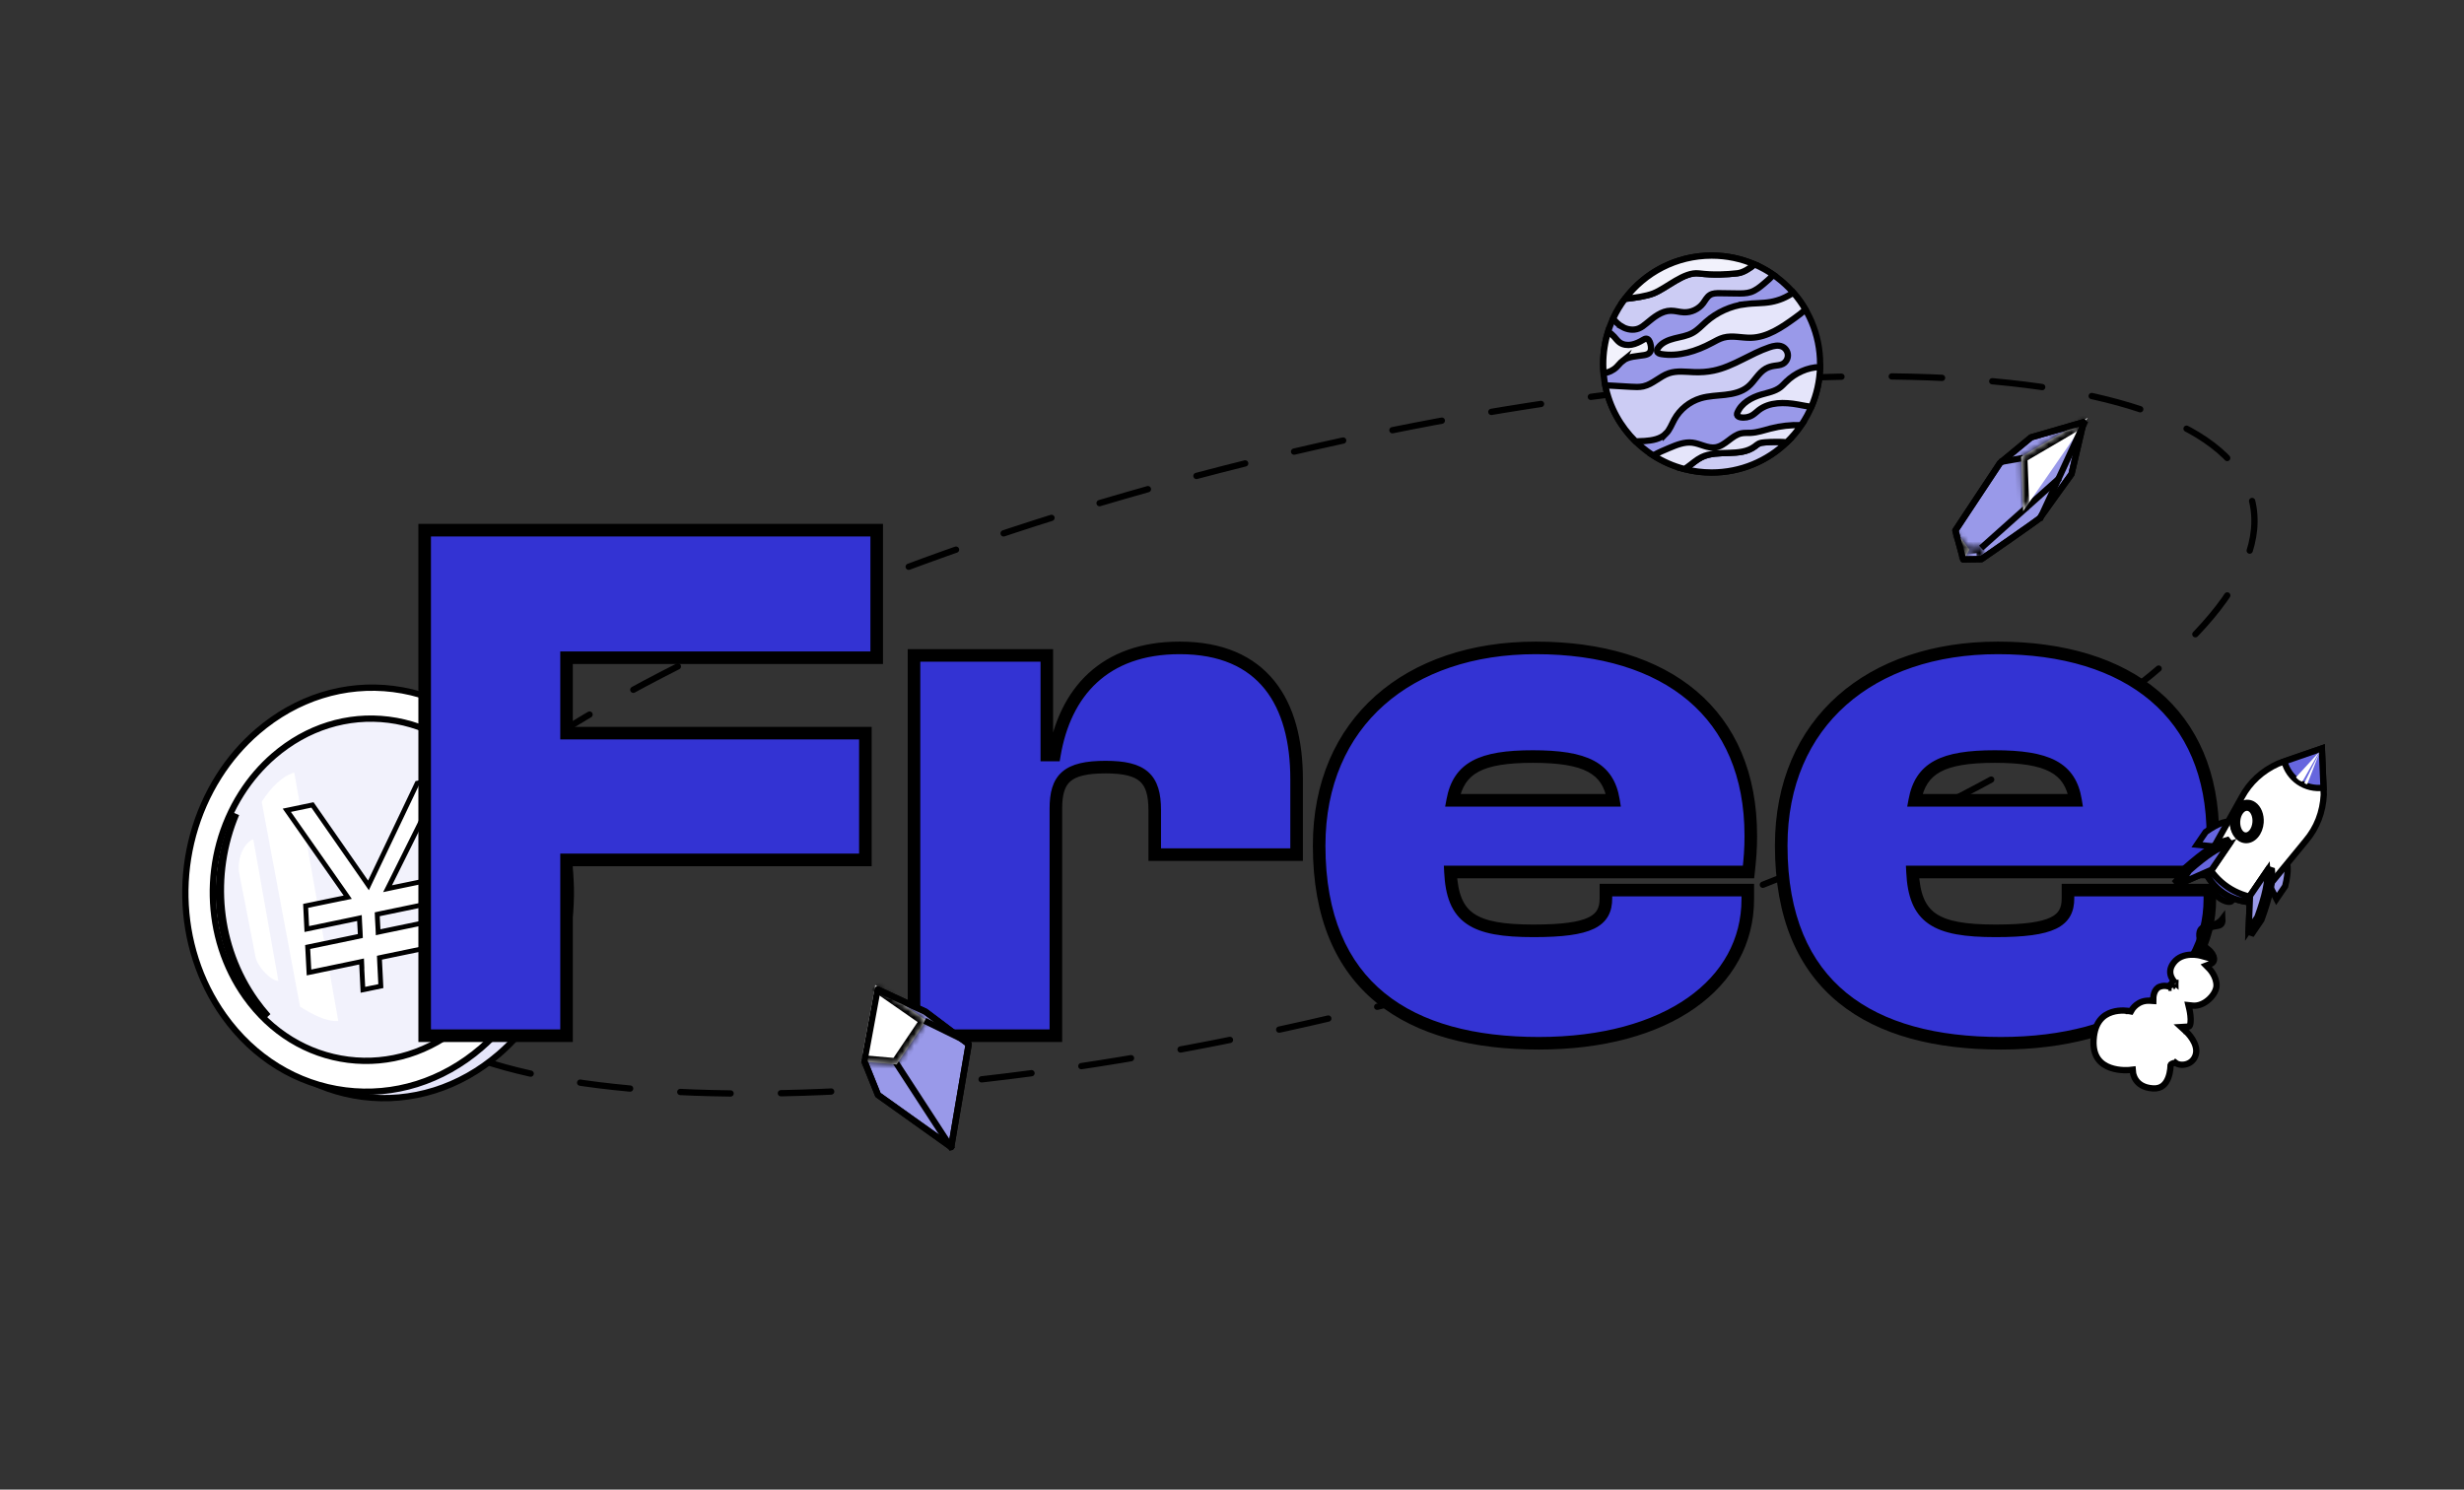 <svg width="430" height="260" viewBox="0 0 430 260" fill="none" xmlns="http://www.w3.org/2000/svg">
<rect x="0" y="0" width="430" height="260" fill="#333333" stroke="none"/>
<mask id="mask0_71_828" style="mask-type:alpha" maskUnits="userSpaceOnUse" x="0" y="0" width="430" height="260">
<rect width="430" height="260" rx="10" fill="#F3F4F6"/>
</mask>
<g mask="url(#mask0_71_828)">
<path d="M240.731 175.627C331.352 153.02 399.526 113.494 393.003 87.345C386.479 61.195 307.728 58.324 217.107 80.932C126.486 103.54 58.312 143.065 64.836 169.215C71.359 195.364 150.11 198.235 240.731 175.627Z" stroke="black" stroke-width="1.097" stroke-linecap="round" stroke-linejoin="round" stroke-dasharray="8.78 8.78"/>
<path d="M298.704 82.471C309.16 82.471 317.635 73.996 317.635 63.54C317.635 53.085 309.16 44.609 298.704 44.609C288.249 44.609 279.773 53.085 279.773 63.54C279.773 73.996 288.249 82.471 298.704 82.471Z" fill="#9999E9" stroke="black" stroke-width="1.097" stroke-miterlimit="10"/>
<path d="M283.111 57.052C283.969 57.531 285.032 57.703 285.949 57.347C286.478 57.141 286.927 56.777 287.363 56.413C288.603 55.382 289.96 54.253 291.574 54.234C292.348 54.225 293.104 54.48 293.878 54.509C295.153 54.557 296.437 53.952 297.211 52.937C297.591 52.436 297.874 51.829 298.406 51.493C298.92 51.17 299.568 51.169 300.177 51.176C301.151 51.189 302.126 51.204 303.1 51.217C303.915 51.228 304.746 51.237 305.52 50.985C306.439 50.686 307.2 50.046 307.935 49.418C308.469 48.962 309.013 48.492 309.498 47.978C308.466 47.262 307.361 46.644 306.194 46.141C305.379 46.809 304.245 47.573 303.204 47.69C301.303 47.904 299.087 48.032 296.476 47.715C293.865 47.397 290.936 50.248 288.56 51.198C287.328 51.692 285.266 51.992 283.566 52.167C282.762 53.236 282.07 54.394 281.504 55.623C281.955 56.191 282.486 56.696 283.117 57.048L283.111 57.052Z" fill="#CCCCF4" stroke="black" stroke-width="1.097" stroke-miterlimit="10"/>
<path d="M283.174 62.985C284.196 62.172 285.624 62.207 286.91 61.984C287.244 61.927 287.595 61.838 287.832 61.597C288.241 61.181 288.161 60.5 288.001 59.939C287.895 59.566 287.682 59.132 287.296 59.115C287.103 59.106 286.925 59.212 286.76 59.31C286.127 59.685 285.458 60.026 284.735 60.158C284.011 60.29 283.218 60.194 282.628 59.755C282.261 59.483 281.993 59.102 281.685 58.763C281.377 58.425 281.023 58.13 280.639 57.883C280.08 59.67 279.777 61.571 279.777 63.542C279.777 64.082 279.801 64.616 279.846 65.145C280.685 65.036 281.49 64.665 282.103 64.078C282.472 63.725 282.775 63.3 283.176 62.981L283.174 62.985Z" fill="#F2F2FC" stroke="black" stroke-width="1.097" stroke-miterlimit="10"/>
<path d="M304.565 53.082C302.041 53.4 299.619 54.495 297.715 56.18C296.963 56.844 296.28 57.607 295.402 58.093C294.424 58.637 293.288 58.797 292.204 59.071C291.12 59.346 290.001 59.797 289.365 60.716C289.235 60.903 289.125 61.133 289.192 61.351C289.283 61.648 289.641 61.757 289.947 61.805C292.962 62.284 296.039 61.302 298.732 59.862C299.4 59.506 300.061 59.116 300.792 58.919C302.34 58.502 303.977 58.993 305.578 58.951C308.44 58.875 310.953 57.132 313.275 55.458C313.895 55.011 314.53 54.545 315.061 53.999C314.45 52.954 313.745 51.974 312.952 51.07C311.783 51.887 310.439 52.455 309.034 52.705C307.561 52.969 306.048 52.893 304.563 53.08L304.565 53.082Z" fill="#E5E5FA" stroke="black" stroke-width="1.097" stroke-miterlimit="10"/>
<path d="M296.473 47.724C299.084 48.041 301.302 47.913 303.201 47.7C304.242 47.583 305.376 46.818 306.191 46.15C303.893 45.159 301.363 44.609 298.704 44.609C292.512 44.609 287.016 47.581 283.562 52.176C285.263 52 287.325 51.699 288.557 51.207C290.931 50.257 293.859 47.408 296.473 47.724V47.724Z" fill="#F2F2FC" stroke="black" stroke-width="1.097" stroke-miterlimit="10"/>
<path d="M307.979 77.211C307.621 77.239 307.255 77.274 306.933 77.432C306.673 77.558 306.457 77.757 306.225 77.93C303.664 79.843 299.82 78.392 296.951 79.802C296.042 80.249 295.294 80.957 294.466 81.543C294.304 81.658 294.137 81.768 293.965 81.87C295.479 82.26 297.066 82.467 298.703 82.467C303.794 82.467 308.414 80.457 311.816 77.189C310.539 77.109 309.254 77.113 307.977 77.209L307.979 77.211Z" fill="#CCCCF4" stroke="black" stroke-width="1.097" stroke-miterlimit="10"/>
<path d="M311.672 66.663C311.346 66.986 311.04 67.331 310.676 67.611C309.746 68.322 308.543 68.53 307.419 68.856C305.668 69.365 303.89 70.349 303.198 72.034C303.154 72.143 303.111 72.262 303.129 72.381C303.168 72.646 303.467 72.784 303.731 72.834C304.443 72.973 305.208 72.834 305.826 72.451C306.225 72.205 306.557 71.867 306.929 71.581C308.799 70.143 311.405 70.187 313.729 70.601C314.518 70.742 315.314 70.917 316.11 70.995C317.027 68.858 317.562 66.518 317.628 64.062C315.442 64.105 313.25 65.106 311.674 66.663H311.672Z" fill="#E5E5FA" stroke="black" stroke-width="1.097" stroke-miterlimit="10"/>
<path d="M290.729 75.687C291.41 75.002 291.735 74.05 292.203 73.204C293.177 71.44 294.864 70.082 296.796 69.507C298.17 69.096 299.625 69.076 301.05 68.913C302.476 68.751 303.944 68.417 305.05 67.504C306.202 66.552 306.869 65.047 308.175 64.319C308.626 64.069 309.133 63.926 309.643 63.849C310.139 63.775 310.659 63.755 311.104 63.523C311.659 63.235 312.026 62.617 312.012 61.992C311.997 61.366 311.605 60.765 311.037 60.501C310.339 60.176 309.517 60.364 308.788 60.611C305.453 61.732 302.518 63.953 299.077 64.681C297.947 64.92 296.783 64.993 295.627 64.952C294.161 64.9 292.65 64.675 291.26 65.141C289.666 65.676 288.43 67.06 286.789 67.431C286.082 67.591 285.347 67.55 284.623 67.508C283.506 67.443 282.387 67.378 281.269 67.313C280.896 67.29 280.516 67.27 280.145 67.296C280.905 71.073 282.789 74.442 285.434 77.04C285.957 77.032 286.483 77.012 287.004 76.975C288.344 76.88 289.783 76.637 290.729 75.685V75.687Z" fill="#CCCCF4" stroke="black" stroke-width="1.097" stroke-miterlimit="10"/>
<path d="M308.982 74.795C307.831 75.091 306.695 75.496 305.507 75.55C304.969 75.574 304.425 75.526 303.896 75.633C302.196 75.979 301.084 77.823 299.37 78.085C298.002 78.293 296.708 77.426 295.335 77.261C293.952 77.094 292.595 77.645 291.313 78.184C290.364 78.583 289.41 78.985 288.52 79.494C290.177 80.554 292.009 81.363 293.965 81.866C294.138 81.764 294.305 81.652 294.466 81.539C295.292 80.954 296.042 80.246 296.951 79.798C299.821 78.388 303.664 79.839 306.226 77.926C306.458 77.753 306.673 77.554 306.933 77.428C307.256 77.27 307.621 77.233 307.979 77.207C309.256 77.111 310.539 77.105 311.818 77.187C312.76 76.281 313.609 75.279 314.349 74.195C312.543 74.145 310.732 74.344 308.984 74.795H308.982Z" fill="#E5E5FA" stroke="black" stroke-width="1.097" stroke-miterlimit="10"/>
<path d="M363.611 73.691L361.499 82.746L361.329 82.982L360.709 83.841C360.196 84.553 359.509 85.505 358.818 86.465C357.55 88.225 356.237 90.051 355.972 90.435C355.958 90.448 355.937 90.464 355.911 90.485C355.834 90.546 355.72 90.631 355.573 90.74C355.28 90.956 354.869 91.252 354.376 91.603C353.392 92.303 352.093 93.212 350.799 94.115C349.504 95.017 348.215 95.912 347.249 96.58C346.766 96.915 346.364 97.192 346.083 97.387L345.778 97.597L342.608 97.647L341.239 92.585L349.023 80.819L354.46 76.328L363.611 73.691ZM355.929 90.5C355.932 90.494 355.936 90.489 355.939 90.484C355.935 90.491 355.932 90.496 355.929 90.5Z" fill="#9999E9" stroke="black" stroke-width="1.097" stroke-miterlimit="10" stroke-linejoin="round"/>
<path d="M348.948 80.654L353.053 79.931" stroke="black" stroke-width="1.097" stroke-miterlimit="10" stroke-linejoin="round"/>
<mask id="path-14-inside-1_71_828" fill="white">
<path d="M342.536 97.986L343.703 95.945L341.078 92.445"/>
</mask>
<path d="M342.536 97.986L343.703 95.945L341.078 92.445" fill="white"/>
<path d="M343.703 95.945L344.655 96.489C344.873 96.109 344.843 95.636 344.58 95.286L343.703 95.945ZM343.489 98.53L344.655 96.489L342.75 95.4L341.583 97.441L343.489 98.53ZM344.58 95.286L341.956 91.787L340.2 93.104L342.825 96.603L344.58 95.286Z" fill="black" mask="url(#path-14-inside-1_71_828)"/>
<mask id="path-16-inside-2_71_828" fill="white">
<path d="M346.037 98.067L346.035 95.355L342.828 95.647"/>
</mask>
<path d="M346.035 95.355L347.132 95.354C347.132 95.046 347.002 94.752 346.774 94.545C346.547 94.337 346.242 94.234 345.935 94.262L346.035 95.355ZM347.135 98.066L347.132 95.354L344.937 95.356L344.94 98.069L347.135 98.066ZM345.935 94.262L342.728 94.554L342.927 96.74L346.134 96.448L345.935 94.262Z" fill="black" mask="url(#path-16-inside-2_71_828)"/>
<path d="M345.738 95.649L359.445 83.401" stroke="black" stroke-width="1.097" stroke-miterlimit="10" stroke-linejoin="round"/>
<mask id="path-19-inside-3_71_828" fill="white">
<path d="M353.066 89.219L352.714 79.724L364.359 72.903"/>
</mask>
<path d="M353.066 89.219L352.714 79.724L364.359 72.903" fill="white"/>
<path d="M352.714 79.724L352.159 78.777C351.81 78.981 351.602 79.361 351.617 79.765L352.714 79.724ZM354.163 89.179L353.811 79.683L351.617 79.765L351.97 89.26L354.163 89.179ZM353.269 80.671L364.914 73.85L363.805 71.956L352.159 78.777L353.269 80.671Z" fill="black" mask="url(#path-19-inside-3_71_828)"/>
<path d="M363.909 73.442L355.947 90.692" stroke="black" stroke-width="1.097" stroke-miterlimit="10" stroke-linejoin="round"/>
<path d="M363.611 73.691L361.499 82.746L361.329 82.982L360.709 83.841C360.196 84.553 359.509 85.505 358.818 86.465C357.55 88.225 356.237 90.051 355.972 90.435C355.958 90.448 355.937 90.464 355.911 90.485C355.834 90.546 355.72 90.631 355.573 90.74C355.28 90.956 354.869 91.252 354.376 91.603C353.392 92.303 352.093 93.212 350.799 94.115C349.504 95.017 348.215 95.912 347.249 96.58C346.766 96.915 346.364 97.192 346.083 97.387L345.778 97.597L342.608 97.647L341.239 92.585L349.023 80.819L354.46 76.328L363.611 73.691ZM355.929 90.5C355.932 90.494 355.936 90.489 355.939 90.484C355.935 90.491 355.932 90.496 355.929 90.5Z" stroke="black" stroke-width="1.097" stroke-miterlimit="10" stroke-linejoin="round"/>
<path d="M93.745 176.212C91.88 179.159 89.62 181.779 87.02 184.017C80.217 189.87 71.798 192.507 63.318 191.438C54.874 190.371 47.345 185.743 42.112 178.399C33.487 166.248 33.13 149.446 41.262 136.597C43.127 133.651 45.387 131.03 47.986 128.793C54.789 122.939 63.209 120.302 71.688 121.372C80.147 122.447 87.685 127.063 92.903 134.397C101.536 146.534 101.885 163.35 93.753 176.199L93.745 176.212Z" fill="#E5E5FA" stroke="black" stroke-width="1.097"/>
<path d="M90.694 175.095C88.829 178.042 86.569 180.662 83.97 182.9C77.167 188.753 68.747 191.39 60.268 190.32C51.824 189.254 44.294 184.626 39.061 177.282C30.436 165.131 30.079 148.329 38.211 135.48C40.076 132.534 42.336 129.913 44.935 127.675C51.738 121.822 60.158 119.185 68.637 120.255C77.096 121.33 84.634 125.946 89.853 133.28C98.485 145.417 98.834 162.233 90.702 175.082L90.694 175.095Z" fill="white" stroke="black" stroke-width="1.097"/>
<path d="M42.838 173.94L42.838 173.94C35.524 163.637 35.224 149.399 42.11 138.519C43.685 136.03 45.604 133.797 47.794 131.905C53.557 126.941 60.664 124.72 67.836 125.623C74.989 126.531 81.359 130.428 85.775 136.649L85.775 136.649C93.083 146.929 93.385 161.167 86.498 172.048L86.376 172.241L86.38 172.262C84.829 174.674 82.952 176.84 80.818 178.684C75.056 183.647 67.949 185.869 60.776 184.966C53.624 184.057 47.254 180.161 42.838 173.94Z" fill="#F2F2FC" stroke="black" stroke-width="1.097"/>
<path d="M59.029 178.194L51.354 134.843C49.355 135.412 47.327 137.342 45.672 139.958L52.36 175.698C54.453 177.022 56.977 178.361 59.02 178.198L59.029 178.194Z" fill="white"/>
<path d="M48.574 171.183L44.202 146.492C43.063 146.816 41.437 148.997 41.681 152.083L44.615 167.129C44.999 168.838 47.404 171.278 48.568 171.185L48.574 171.183Z" fill="white"/>
<path d="M81.541 137.092L86.393 161.693C87.525 161.347 89.109 159.134 88.804 156.054L85.578 141.068C85.161 139.368 82.709 136.974 81.547 137.09L81.541 137.092Z" fill="white"/>
<path d="M43.887 173.911C37.35 164.715 36.419 152.353 41.225 142.06C36.746 152.724 37.91 165.228 44.61 174.646C45.293 175.606 46.02 176.515 46.785 177.37C45.748 176.316 44.779 175.161 43.887 173.911Z" fill="black" stroke="black" stroke-width="1.097"/>
<path d="M91.047 175.367L93.883 176.766" stroke="black" stroke-width="1.097" stroke-miterlimit="10"/>
<path d="M91.941 173.539L94.8 174.933" stroke="black" stroke-width="1.097" stroke-miterlimit="10"/>
<path d="M92.848 171.688L95.697 173.095" stroke="black" stroke-width="1.097" stroke-miterlimit="10"/>
<path d="M93.731 169.867L96.58 171.274" stroke="black" stroke-width="1.097" stroke-miterlimit="10"/>
<path d="M94.637 168.039L97.473 169.438" stroke="black" stroke-width="1.097" stroke-miterlimit="10"/>
<path d="M94.867 165.766L97.717 167.173" stroke="black" stroke-width="1.097" stroke-miterlimit="10"/>
<path d="M95.856 163.992L98.705 165.399" stroke="black" stroke-width="1.097" stroke-miterlimit="10"/>
<path d="M95.992 161.672L98.828 163.07" stroke="black" stroke-width="1.097" stroke-miterlimit="10"/>
<path d="M63.139 168.447L63.112 167.814L62.484 167.952L53.924 169.735L53.693 165.289L62.253 163.506L62.882 163.368L62.855 162.734L62.755 160.865L62.729 160.232L62.1 160.37L53.54 162.154L53.341 158.109L59.601 156.818L60.681 156.601L60.101 155.76L50.054 141.425L54.53 140.492L63.724 153.698L64.304 154.539L64.805 153.481L72.806 136.705L77.253 135.788L68.179 154.034L67.635 155.116L68.759 154.875L74.915 153.603L75.114 157.647L66.464 159.442L65.836 159.58L65.862 160.213L65.963 162.082L65.989 162.715L66.618 162.577L75.267 160.783L75.498 165.229L66.848 167.023L66.22 167.161L66.246 167.795L66.464 172.114L63.334 172.76L63.116 168.44L63.139 168.447Z" fill="white" stroke="black" stroke-width="0.845" stroke-miterlimit="10"/>
<mask id="path-39-outside-4_71_828" maskUnits="userSpaceOnUse" x="72.16" y="90.773" width="316" height="93" fill="black">
<rect fill="white" x="72.16" y="90.773" width="316" height="93"/>
<path d="M98.869 180.773H74.111V92.539H152.995V114.795H98.869V127.964H151.02V150.089H98.869V180.773ZM184.264 180.773H159.506V114.4H182.684V131.783H184.001C185.845 120.853 192.693 113.083 205.862 113.083C220.48 113.083 226.275 122.697 226.275 135.998V149.167H201.516V141.397C201.516 135.866 199.409 133.891 192.956 133.891C186.24 133.891 184.264 135.866 184.264 141.134V180.773ZM268.532 182.09C246.012 182.09 230.209 172.477 230.209 147.587C230.209 125.989 245.88 113.083 268.005 113.083C290.92 113.083 305.538 124.54 305.538 145.875C305.538 148.113 305.406 149.825 305.142 152.196H253.124C253.519 160.229 257.074 162.468 267.61 162.468C277.618 162.468 280.252 160.756 280.252 156.805V155.357H305.011V156.937C305.011 171.687 290.92 182.09 268.532 182.09ZM267.478 132.047C258.391 132.047 254.572 134.022 253.519 139.685H281.569C280.647 134.022 276.697 132.047 267.478 132.047ZM349.168 182.09C326.649 182.09 310.845 172.477 310.845 147.587C310.845 125.989 326.517 113.083 348.641 113.083C371.556 113.083 386.174 124.54 386.174 145.875C386.174 148.113 386.042 149.825 385.779 152.196H333.76C334.155 160.229 337.711 162.468 348.246 162.468C358.255 162.468 360.889 160.756 360.889 156.805V155.357H385.647V156.937C385.647 171.687 371.556 182.09 349.168 182.09ZM348.115 132.047C339.028 132.047 335.209 134.022 334.155 139.685H362.206C361.284 134.022 357.333 132.047 348.115 132.047Z"/>
</mask>
<path d="M98.869 180.773H74.111V92.539H152.995V114.795H98.869V127.964H151.02V150.089H98.869V180.773ZM184.264 180.773H159.506V114.4H182.684V131.783H184.001C185.845 120.853 192.693 113.083 205.862 113.083C220.48 113.083 226.275 122.697 226.275 135.998V149.167H201.516V141.397C201.516 135.866 199.409 133.891 192.956 133.891C186.24 133.891 184.264 135.866 184.264 141.134V180.773ZM268.532 182.09C246.012 182.09 230.209 172.477 230.209 147.587C230.209 125.989 245.88 113.083 268.005 113.083C290.92 113.083 305.538 124.54 305.538 145.875C305.538 148.113 305.406 149.825 305.142 152.196H253.124C253.519 160.229 257.074 162.468 267.61 162.468C277.618 162.468 280.252 160.756 280.252 156.805V155.357H305.011V156.937C305.011 171.687 290.92 182.09 268.532 182.09ZM267.478 132.047C258.391 132.047 254.572 134.022 253.519 139.685H281.569C280.647 134.022 276.697 132.047 267.478 132.047ZM349.168 182.09C326.649 182.09 310.845 172.477 310.845 147.587C310.845 125.989 326.517 113.083 348.641 113.083C371.556 113.083 386.174 124.54 386.174 145.875C386.174 148.113 386.042 149.825 385.779 152.196H333.76C334.155 160.229 337.711 162.468 348.246 162.468C358.255 162.468 360.889 160.756 360.889 156.805V155.357H385.647V156.937C385.647 171.687 371.556 182.09 349.168 182.09ZM348.115 132.047C339.028 132.047 335.209 134.022 334.155 139.685H362.206C361.284 134.022 357.333 132.047 348.115 132.047Z" fill="#3333D3"/>
<path d="M98.869 180.773V181.871H99.967V180.773H98.869ZM74.111 180.773H73.013V181.871H74.111V180.773ZM74.111 92.539V91.441H73.013V92.539H74.111ZM152.995 92.539H154.093V91.441H152.995V92.539ZM152.995 114.795V115.892H154.093V114.795H152.995ZM98.869 114.795V113.698H97.772V114.795H98.869ZM98.869 127.964H97.772V129.062H98.869V127.964ZM151.02 127.964H152.117V126.867H151.02V127.964ZM151.02 150.089V151.186H152.117V150.089H151.02ZM98.869 150.089V148.991H97.772V150.089H98.869ZM98.869 179.676H74.111V181.871H98.869V179.676ZM75.208 180.773V92.539H73.013V180.773H75.208ZM74.111 93.636H152.995V91.441H74.111V93.636ZM151.898 92.539V114.795H154.093V92.539H151.898ZM152.995 113.698H98.869V115.892H152.995V113.698ZM97.772 114.795V127.964H99.967V114.795H97.772ZM98.869 129.062H151.02V126.867H98.869V129.062ZM149.922 127.964V150.089H152.117V127.964H149.922ZM151.02 148.991H98.869V151.186H151.02V148.991ZM97.772 150.089V180.773H99.967V150.089H97.772ZM184.264 180.773V181.871H185.362V180.773H184.264ZM159.506 180.773H158.408V181.871H159.506V180.773ZM159.506 114.4V113.302H158.408V114.4H159.506ZM182.684 114.4H183.781V113.302H182.684V114.4ZM182.684 131.783H181.587V132.881H182.684V131.783ZM184.001 131.783V132.881H184.929L185.083 131.966L184.001 131.783ZM226.275 149.167V150.264H227.372V149.167H226.275ZM201.516 149.167H200.419V150.264H201.516V149.167ZM184.264 179.676H159.506V181.871H184.264V179.676ZM160.603 180.773V114.4H158.408V180.773H160.603ZM159.506 115.497H182.684V113.302H159.506V115.497ZM181.587 114.4V131.783H183.781V114.4H181.587ZM182.684 132.881H184.001V130.686H182.684V132.881ZM185.083 131.966C185.976 126.673 188.063 122.244 191.428 119.141C194.781 116.05 199.504 114.18 205.862 114.18V111.986C199.051 111.986 193.765 114.001 189.94 117.527C186.128 121.042 183.87 125.964 182.919 131.601L185.083 131.966ZM205.862 114.18C212.912 114.18 217.67 116.485 220.695 120.241C223.755 124.038 225.177 129.483 225.177 135.998H227.372C227.372 129.211 225.897 123.199 222.405 118.864C218.879 114.488 213.43 111.986 205.862 111.986V114.18ZM225.177 135.998V149.167H227.372V135.998H225.177ZM226.275 148.07H201.516V150.264H226.275V148.07ZM202.614 149.167V141.397H200.419V149.167H202.614ZM202.614 141.397C202.614 138.539 202.078 136.255 200.385 134.749C198.731 133.279 196.23 132.793 192.956 132.793V134.988C196.135 134.988 197.914 135.49 198.927 136.39C199.9 137.255 200.419 138.724 200.419 141.397H202.614ZM192.956 132.793C189.559 132.793 187.028 133.277 185.374 134.706C183.668 136.181 183.167 138.41 183.167 141.134H185.362C185.362 138.59 185.848 137.197 186.809 136.367C187.822 135.492 189.636 134.988 192.956 134.988V132.793ZM183.167 141.134V180.773H185.362V141.134H183.167ZM305.142 152.196V153.293H306.125L306.233 152.317L305.142 152.196ZM253.124 152.196V151.099H251.971L252.027 152.25L253.124 152.196ZM280.252 155.357V154.259H279.155V155.357H280.252ZM305.011 155.357H306.108V154.259H305.011V155.357ZM253.519 139.685L252.44 139.484L252.198 140.783H253.519V139.685ZM281.569 139.685V140.783H282.86L282.652 139.509L281.569 139.685ZM268.532 180.993C257.403 180.993 248.112 178.614 241.619 173.322C235.167 168.063 231.306 159.785 231.306 147.587H229.111C229.111 160.279 233.153 169.253 240.232 175.023C247.271 180.76 257.141 183.188 268.532 183.188V180.993ZM231.306 147.587C231.306 137.071 235.112 128.755 241.538 123.057C247.98 117.345 257.15 114.18 268.005 114.18V111.986C256.735 111.986 247.007 115.274 240.082 121.415C233.142 127.569 229.111 136.505 229.111 147.587H231.306ZM268.005 114.18C279.293 114.18 288.394 117.003 294.654 122.315C300.889 127.605 304.44 135.476 304.44 145.875H306.635C306.635 134.939 302.877 126.414 296.074 120.642C289.297 114.891 279.631 111.986 268.005 111.986V114.18ZM304.44 145.875C304.44 148.059 304.312 149.728 304.052 152.075L306.233 152.317C306.499 149.923 306.635 148.167 306.635 145.875H304.44ZM305.142 151.099H253.124V153.293H305.142V151.099ZM252.027 152.25C252.231 156.398 253.268 159.394 255.939 161.246C258.5 163.023 262.339 163.565 267.61 163.565V161.371C262.345 161.371 259.138 160.794 257.189 159.443C255.35 158.167 254.411 156.027 254.22 152.142L252.027 152.25ZM267.61 163.565C272.615 163.565 276.004 163.148 278.161 162.106C279.278 161.567 280.107 160.842 280.641 159.895C281.167 158.962 281.35 157.909 281.35 156.805H279.155C279.155 157.677 279.009 158.32 278.728 158.818C278.455 159.304 278 159.747 277.207 160.13C275.545 160.932 272.613 161.371 267.61 161.371V163.565ZM281.35 156.805V155.357H279.155V156.805H281.35ZM280.252 156.454H305.011V154.259H280.252V156.454ZM303.913 155.357V156.937H306.108V155.357H303.913ZM303.913 156.937C303.913 163.919 300.595 169.886 294.535 174.147C288.449 178.426 279.57 180.993 268.532 180.993V183.188C279.881 183.188 289.242 180.552 295.798 175.943C302.381 171.314 306.108 164.705 306.108 156.937H303.913ZM267.478 130.949C262.9 130.949 259.439 131.439 256.964 132.777C254.388 134.17 253.013 136.404 252.44 139.484L254.598 139.886C255.078 137.304 256.139 135.718 258.008 134.708C259.977 133.643 262.97 133.144 267.478 133.144V130.949ZM253.519 140.783H281.569V138.588H253.519V140.783ZM282.652 139.509C282.148 136.407 280.765 134.167 278.151 132.774C275.645 131.438 272.121 130.949 267.478 130.949V133.144C272.054 133.144 275.115 133.643 277.119 134.711C279.016 135.722 280.069 137.3 280.486 139.861L282.652 139.509ZM385.779 152.196V153.293H386.761L386.87 152.317L385.779 152.196ZM333.76 152.196V151.099H332.607L332.664 152.25L333.76 152.196ZM360.889 155.357V154.259H359.791V155.357H360.889ZM385.647 155.357H386.745V154.259H385.647V155.357ZM334.155 139.685L333.076 139.484L332.835 140.783H334.155V139.685ZM362.206 139.685V140.783H363.496L363.289 139.509L362.206 139.685ZM349.168 180.993C338.039 180.993 328.748 178.614 322.255 173.322C315.803 168.063 311.943 159.785 311.943 147.587H309.748C309.748 160.279 313.789 169.253 320.869 175.023C327.907 180.76 337.777 183.188 349.168 183.188V180.993ZM311.943 147.587C311.943 137.071 315.748 128.755 322.175 123.057C328.616 117.345 337.787 114.18 348.641 114.18V111.986C337.371 111.986 327.644 115.274 320.719 121.415C313.778 127.569 309.748 136.505 309.748 147.587H311.943ZM348.641 114.18C359.93 114.18 369.03 117.003 375.291 122.315C381.525 127.605 385.077 135.476 385.077 145.875H387.271C387.271 134.939 383.514 126.414 376.711 120.642C369.934 114.891 360.268 111.986 348.641 111.986V114.18ZM385.077 145.875C385.077 148.059 384.949 149.728 384.688 152.075L386.87 152.317C387.136 149.923 387.271 148.167 387.271 145.875H385.077ZM385.779 151.099H333.76V153.293H385.779V151.099ZM332.664 152.25C332.868 156.398 333.904 159.394 336.575 161.246C339.137 163.023 342.976 163.565 348.246 163.565V161.371C342.981 161.371 339.775 160.794 337.826 159.443C335.987 158.167 335.047 156.027 334.856 152.142L332.664 152.25ZM348.246 163.565C353.252 163.565 356.641 163.148 358.798 162.106C359.915 161.567 360.744 160.842 361.277 159.895C361.803 158.962 361.986 157.909 361.986 156.805H359.791C359.791 157.677 359.645 158.32 359.365 158.818C359.091 159.304 358.637 159.747 357.844 160.13C356.182 160.932 353.25 161.371 348.246 161.371V163.565ZM361.986 156.805V155.357H359.791V156.805H361.986ZM360.889 156.454H385.647V154.259H360.889V156.454ZM384.55 155.357V156.937H386.745V155.357H384.55ZM384.55 156.937C384.55 163.919 381.232 169.886 375.172 174.147C369.086 178.426 360.206 180.993 349.168 180.993V183.188C360.518 183.188 369.878 180.552 376.434 175.943C383.017 171.314 386.745 164.705 386.745 156.937H384.55ZM348.115 130.949C343.536 130.949 340.076 131.439 337.6 132.777C335.024 134.17 333.649 136.404 333.076 139.484L335.234 139.886C335.714 137.304 336.776 135.718 338.644 134.708C340.614 133.643 343.606 133.144 348.115 133.144V130.949ZM334.155 140.783H362.206V138.588H334.155V140.783ZM363.289 139.509C362.784 136.407 361.401 134.167 358.788 132.774C356.281 131.438 352.757 130.949 348.115 130.949V133.144C352.691 133.144 355.751 133.643 357.755 134.711C359.652 135.722 360.706 137.3 361.123 139.861L363.289 139.509Z" fill="black" mask="url(#path-39-outside-4_71_828)"/>
<path d="M395.617 153.714L398.488 149.5C399.359 150.296 399.458 151.989 398.794 154.671L397.274 156.901L395.617 153.714Z" fill="#9999E9" stroke="black" stroke-width="1.097"/>
<path d="M384.921 145.209C387.172 143.609 388.787 143.081 389.845 143.602L386.974 147.816L383.401 147.439L384.921 145.209Z" fill="#6666DE" stroke="black" stroke-width="1.097"/>
<path d="M387.448 156.813C386.514 156.176 386.1 155.387 386.311 155.078L387.051 153.992L390.22 156.152L389.48 157.237C389.269 157.547 388.381 157.449 387.448 156.813Z" fill="#3333D3" stroke="black" stroke-width="1.097"/>
<path d="M388.004 155.862C386.491 154.831 385.283 153.304 384.412 151.326L391.231 139.111C392.642 136.506 394.777 134.543 397.576 133.271L405.194 130.64L405.529 138.704C405.369 141.762 404.322 144.466 402.417 146.732L393.541 157.549C391.379 157.462 389.517 156.894 388.006 155.864L388.004 155.862Z" fill="white" stroke="black" stroke-width="1.097"/>
<path d="M401.157 136.472C399.925 135.632 399.04 134.367 398.653 132.895L405.196 130.632L405.482 137.487C403.943 137.684 402.412 137.327 401.157 136.472V136.472Z" fill="#6666DE" stroke="black" stroke-width="1.097"/>
<path d="M401.222 136.179C400.917 135.971 400.681 135.661 400.681 135.661L404.724 131.259L401.801 136.424C401.801 136.424 401.528 136.387 401.222 136.179Z" fill="white"/>
<path d="M402.409 136.834C402.258 136.77 402.135 136.643 402.135 136.643L404.783 131.342L402.648 136.862C402.648 136.862 402.477 136.864 402.409 136.834Z" fill="white"/>
<path d="M390.928 146.293C390.078 145.714 389.593 144.501 389.689 143.2C389.822 141.412 391.011 140.039 392.337 140.138C392.664 140.161 392.975 140.274 393.262 140.47C394.111 141.048 394.596 142.262 394.5 143.563C394.435 144.433 394.12 145.233 393.613 145.815C393.114 146.384 392.488 146.673 391.852 146.625C391.525 146.602 391.215 146.489 390.928 146.293V146.293Z" fill="#CCCCF4" stroke="black" stroke-width="1.097"/>
<path d="M390.692 145.755C390.006 145.287 389.613 144.306 389.692 143.254C389.801 141.807 390.757 140.697 391.828 140.776C392.092 140.795 392.341 140.884 392.572 141.041C393.258 141.509 393.651 142.49 393.572 143.542C393.463 144.989 392.506 146.1 391.436 146.02C391.172 146.001 390.922 145.912 390.692 145.755Z" fill="#6666DE" stroke="black" stroke-width="1.097"/>
<path d="M391.277 145.637C390.682 145.232 390.333 144.287 390.407 143.285C390.455 142.629 390.672 142.025 391.02 141.585C391.356 141.158 391.776 140.94 392.199 140.972C392.395 140.986 392.583 141.055 392.756 141.173C393.351 141.578 393.7 142.523 393.626 143.525C393.525 144.867 392.723 145.904 391.835 145.838C391.638 145.824 391.45 145.755 391.277 145.637Z" fill="white" stroke="black" stroke-width="1.097"/>
<path d="M388.005 155.865C386.492 154.834 385.283 153.308 384.413 151.329L384.879 150.492C385.895 152.306 387.191 153.756 388.728 154.804C390.266 155.852 392.09 156.528 394.149 156.81L393.541 157.55C391.378 157.463 389.516 156.895 388.005 155.865Z" fill="#6666DE" stroke="black" stroke-width="1.097"/>
<path d="M379.752 153.813L381.335 151.489C384.591 148.608 386.927 147.057 388.683 146.616L389.13 147.163L385.966 151.806L380.188 154.349L379.75 153.815L379.752 153.813Z" fill="#CCCCF4" stroke="black" stroke-width="1.097"/>
<path d="M382.038 151.957C384.985 149.348 387.212 147.875 389.005 147.352L385.976 151.798L380.506 154.205L382.038 151.957V151.957Z" fill="#6666DE" stroke="black" stroke-width="1.097"/>
<path d="M392.657 156.355L395.821 151.712L396.494 151.929C396.723 153.723 396.135 156.468 394.645 160.549L393.061 162.873L392.404 162.66L392.658 156.353L392.657 156.355Z" fill="#CCCCF4" stroke="black" stroke-width="1.097"/>
<path d="M392.654 156.352L395.684 151.906C395.852 153.769 395.295 156.38 393.946 160.075L392.414 162.323L392.654 156.352V156.352Z" fill="#9999E9" stroke="black" stroke-width="1.097"/>
<path d="M385.33 165.69L385.33 165.69C385.999 166.208 386.328 166.815 386.377 167.283C386.401 167.511 386.359 167.698 386.273 167.843C386.188 167.986 386.037 168.127 385.779 168.228L385.003 168.53L385.586 169.123L385.586 169.123L385.586 169.123L385.586 169.123L385.587 169.124L385.587 169.124L385.594 169.131C385.601 169.139 385.613 169.152 385.629 169.169C385.661 169.205 385.708 169.259 385.766 169.331C385.882 169.475 386.038 169.686 386.195 169.95C386.511 170.483 386.809 171.198 386.813 171.991C386.817 172.706 386.337 173.649 385.51 174.408C384.692 175.159 383.652 175.621 382.674 175.52L381.907 175.441L382.083 176.191L382.083 176.191L382.083 176.191L382.083 176.191L382.084 176.192L382.085 176.198L382.091 176.224C382.096 176.248 382.104 176.283 382.113 176.329C382.132 176.421 382.157 176.554 382.184 176.714C382.237 177.036 382.291 177.458 382.301 177.875C382.312 178.304 382.274 178.673 382.181 178.92C382.096 179.144 382.013 179.172 381.927 179.178L380.642 179.257L381.589 180.128L381.589 180.129L381.589 180.129L381.589 180.129L381.589 180.129L381.592 180.131L381.607 180.146C381.622 180.16 381.644 180.181 381.672 180.21C381.73 180.268 381.813 180.355 381.912 180.466C382.11 180.691 382.368 181.01 382.606 181.393C383.094 182.177 383.442 183.126 383.196 184.044C382.946 184.975 382.294 185.511 381.575 185.731C380.826 185.96 380.078 185.826 379.673 185.509L379.641 185.55C379.166 185.459 378.798 185.827 378.79 185.873C378.789 185.886 378.787 185.906 378.787 185.913C378.786 185.922 378.786 185.929 378.786 185.931L378.786 185.931L378.786 185.94L378.786 185.951L378.786 185.986C378.785 186.017 378.784 186.063 378.781 186.123C378.776 186.243 378.765 186.416 378.74 186.625C378.691 187.045 378.591 187.591 378.388 188.121C378.185 188.653 377.891 189.138 377.475 189.475C377.072 189.801 376.517 190.02 375.72 189.969C374.034 189.862 373.191 189.147 372.752 188.51C372.526 188.181 372.397 187.857 372.326 187.616C372.29 187.496 372.27 187.399 372.258 187.334C372.252 187.302 372.249 187.278 372.247 187.264L372.245 187.25L372.245 187.25L372.245 187.249L372.245 187.249L372.194 186.695L371.638 186.758L371.638 186.758L371.637 186.758L371.637 186.758L371.636 186.758L371.624 186.759C371.613 186.76 371.595 186.762 371.571 186.764C371.524 186.768 371.452 186.773 371.359 186.777C371.173 186.786 370.905 186.792 370.584 186.779C369.938 186.753 369.097 186.652 368.279 186.36C367.463 186.069 366.695 185.598 366.152 184.845C365.614 184.098 365.258 183.021 365.359 181.442C365.461 179.85 365.909 178.779 366.483 178.053C367.059 177.326 367.794 176.904 368.536 176.664C369.282 176.423 370.026 176.371 370.591 176.381C370.871 176.386 371.103 176.407 371.263 176.426C371.342 176.435 371.404 176.444 371.444 176.451C371.464 176.454 371.478 176.456 371.487 176.458L371.496 176.459L371.497 176.459L371.497 176.46L371.497 176.46L371.498 176.46L371.881 176.534L372.075 176.198C372.075 176.198 372.075 176.198 372.076 176.197L372.076 176.197L372.081 176.189C372.086 176.18 372.096 176.164 372.11 176.143C372.139 176.101 372.184 176.037 372.246 175.96C372.371 175.804 372.562 175.595 372.821 175.39C373.335 174.984 374.115 174.595 375.204 174.665L375.78 174.702L375.788 174.127L375.788 174.127L375.788 174.126L375.788 174.126L375.788 174.125L375.788 174.125L375.788 174.118C375.788 174.114 375.788 174.11 375.789 174.104C375.789 174.096 375.79 174.086 375.79 174.074C375.793 174.033 375.798 173.971 375.809 173.893C375.83 173.737 375.871 173.526 375.949 173.304C376.106 172.852 376.388 172.421 376.895 172.224C377.473 172 377.994 172.051 378.379 172.161C378.572 172.216 378.728 172.285 378.833 172.339C378.885 172.366 378.924 172.389 378.948 172.404C378.954 172.408 378.959 172.411 378.963 172.413C378.967 172.416 378.97 172.418 378.972 172.419L378.975 172.421L378.974 172.42L378.973 172.42L378.973 172.419C378.973 172.419 378.972 172.419 378.976 172.414L379.641 171.56C379.646 171.554 379.646 171.554 379.646 171.555L379.635 171.545C379.624 171.535 379.607 171.518 379.584 171.495C379.537 171.449 379.47 171.379 379.394 171.286C379.239 171.1 379.054 170.834 378.919 170.511C378.661 169.895 378.566 169.038 379.344 168.025C380.123 167.01 381.254 166.688 382.256 166.634C382.753 166.607 383.201 166.649 383.526 166.698C383.687 166.722 383.816 166.748 383.903 166.767C383.946 166.776 383.979 166.784 383.999 166.79L384.022 166.795L384.025 166.796L384.025 166.796L384.025 166.796L384.026 166.796L384.026 166.796L385.277 167.145L384.654 166.005L384.654 166.005L384.654 166.005L384.654 166.004L384.653 166.003L384.649 165.996L384.631 165.962C384.615 165.931 384.592 165.885 384.562 165.824C384.503 165.704 384.422 165.53 384.334 165.32C384.157 164.894 383.963 164.339 383.87 163.783C383.774 163.216 383.797 162.725 383.97 162.374C384.121 162.065 384.432 161.775 385.149 161.68C386.149 161.547 386.877 161.254 387.391 160.845C387.577 160.697 387.73 160.538 387.855 160.371C387.874 160.667 387.844 160.917 387.76 161.106C387.664 161.325 387.466 161.537 386.947 161.606C386.314 161.69 385.753 161.844 385.299 162.069C384.849 162.292 384.466 162.604 384.255 163.023C384.034 163.462 384.038 163.948 384.243 164.416C384.44 164.866 384.816 165.291 385.33 165.69ZM379.884 185.949C379.884 185.949 379.884 185.949 379.884 185.949L379.884 185.949ZM379.646 171.555L379.646 171.555L379.647 171.555L379.647 171.556C379.647 171.556 379.647 171.555 379.646 171.555Z" fill="white" stroke="black" stroke-width="1.097"/>
<path d="M169.049 182.256L165.993 200.214L153.218 191.104L150.846 185.2L153.149 172.702L161.501 176.572L169.049 182.256Z" fill="#9999E9" stroke="black" stroke-width="1.097" stroke-miterlimit="10" stroke-linejoin="round"/>
<path d="M156.309 185.406L166.197 200.601" stroke="black" stroke-width="1.097" stroke-miterlimit="10" stroke-linejoin="round"/>
<mask id="path-59-inside-5_71_828" fill="white">
<path d="M152.737 171.906L161.658 178.104L156.475 185.791L150.277 185.257"/>
</mask>
<path d="M152.737 171.906L161.658 178.104L156.475 185.791L150.277 185.257" fill="white"/>
<path d="M161.658 178.104L162.568 178.717C162.903 178.219 162.777 177.545 162.284 177.202L161.658 178.104ZM156.475 185.791L156.381 186.884C156.778 186.918 157.163 186.735 157.385 186.404L156.475 185.791ZM152.111 172.808L161.032 179.005L162.284 177.202L153.364 171.005L152.111 172.808ZM160.748 177.49L155.565 185.177L157.385 186.404L162.568 178.717L160.748 177.49ZM156.57 184.697L150.371 184.164L150.183 186.351L156.381 186.884L156.57 184.697Z" fill="black" mask="url(#path-59-inside-5_71_828)"/>
<path d="M161.371 178.172L169.359 182.086" stroke="black" stroke-width="1.097" stroke-miterlimit="10" stroke-linejoin="round"/>
<path d="M169.049 182.256L165.993 200.214L153.218 191.104L150.846 185.2L153.149 172.702L161.501 176.572L169.049 182.256Z" stroke="black" stroke-width="1.097" stroke-miterlimit="10" stroke-linejoin="round"/>
</g>
</svg>

